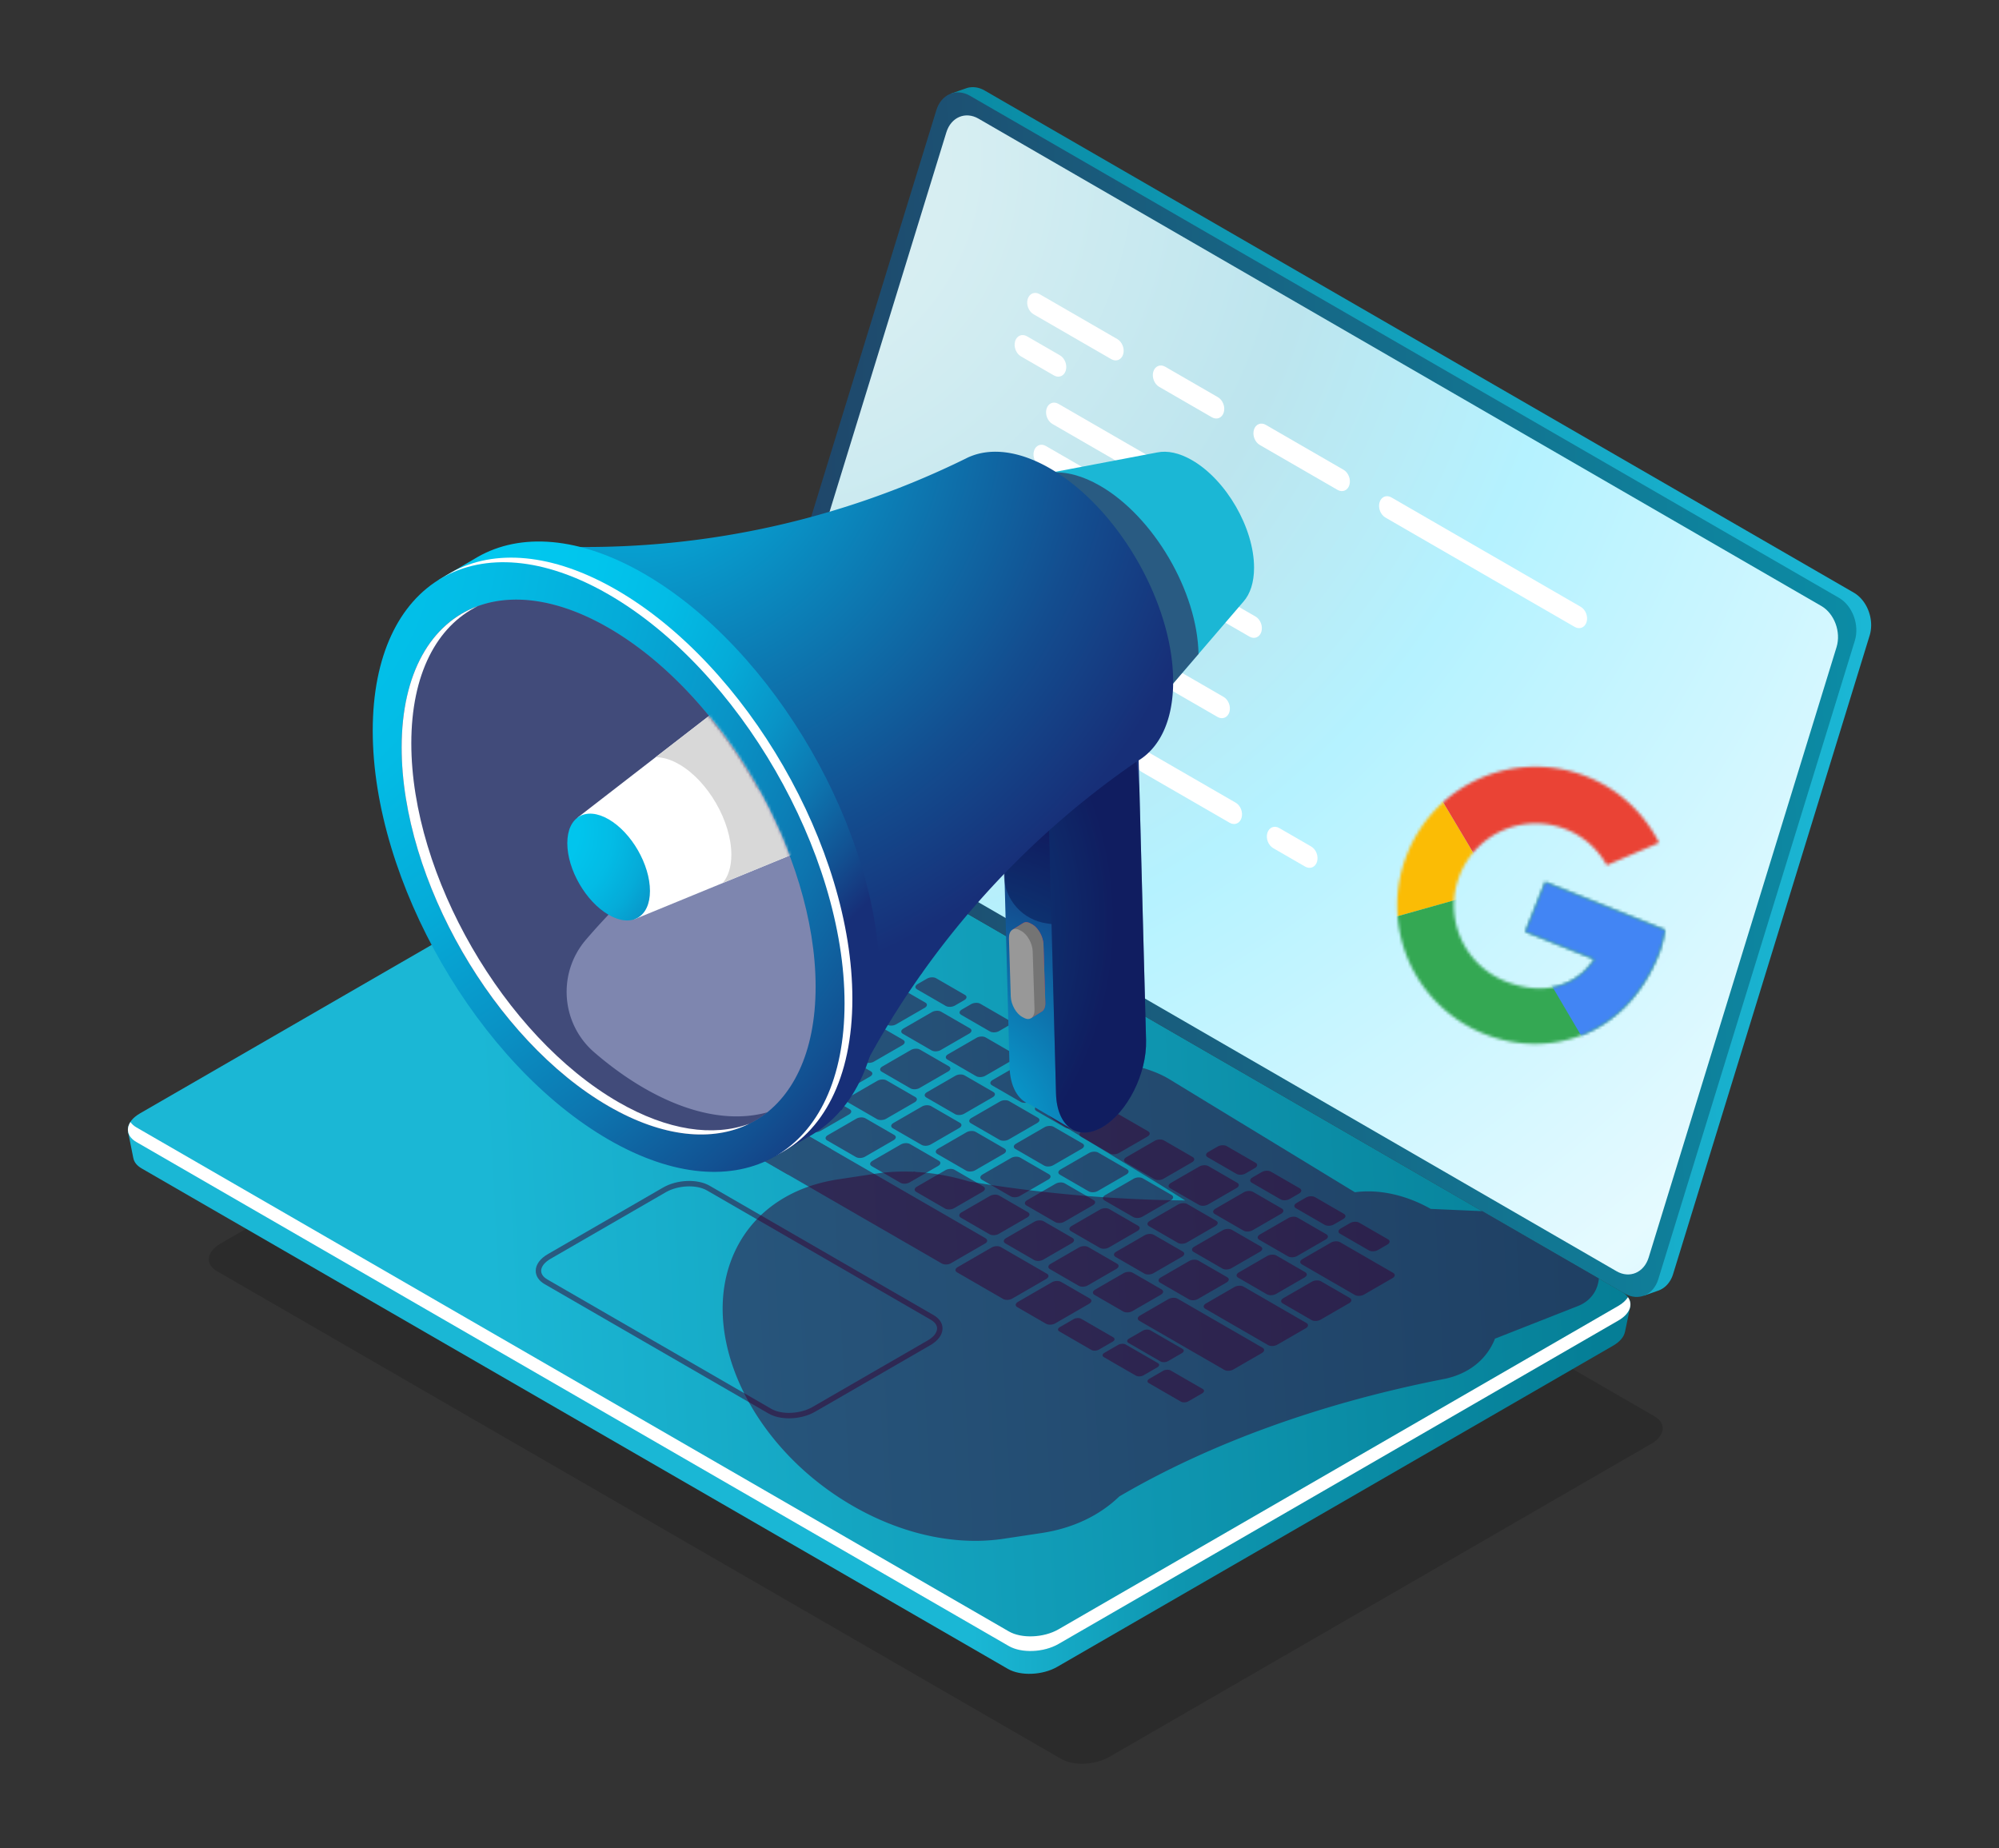<svg xmlns="http://www.w3.org/2000/svg" width="688" height="636" fill="none" viewBox="0 0 688 636"><rect x="0" y="0" width="688" height="636" fill="#333333" stroke="none"/><path fill="#000" d="M365.246 605.348 74.715 437.508c-4.234-2.447-3.704-6.72 1.185-9.545l186.466-107.722c4.889-2.825 12.286-3.132 16.522-.685l290.531 167.841c4.234 2.446 3.704 6.72-1.186 9.544L381.768 604.663c-4.891 2.825-12.288 3.132-16.522.685" opacity=".15"/><path fill="url(#a)" d="M637.991 203.938 338.914 31.161c-2.055-1.188-4.201-1.433-6.104-.878l-.003.002q-.012.005-.028.009l-5.537 1.931 1.949.46c-.782.926-1.411 2.075-1.827 3.423L259.73 255.841c-1.676 5.449.779 12.069 5.482 14.785l299.077 172.777a8.7 8.7 0 0 0 2.2.899l-.741 1.614 5.291-1.859-.012-.005c2.166-.862 3.951-2.801 4.811-5.598l67.635-219.732c1.676-5.446-.779-12.066-5.482-14.784"/><path fill="url(#b)" d="m553.585 451.61.107.126-295.412-170.66c-4.346-2.511-11.936-2.195-16.954.704L50.462 392.042l-6.364-2.432 1.787 8.935.008-.006c.236 1.344 1.177 2.603 2.866 3.577l298.142 172.237c4.346 2.511 11.936 2.195 16.954-.703l191.35-110.543c2.361-1.364 3.719-3.058 4.055-4.729l.01.014 1.827-8.696z"/><path fill="url(#c)" d="M347.216 566.494 46.955 393.033c-4.377-2.528-3.828-6.944 1.225-9.863l192.71-111.328c5.053-2.919 12.697-3.237 17.075-.709l300.259 173.46c4.376 2.528 3.828 6.944-1.225 9.864l-192.71 111.329c-5.053 2.92-12.698 3.236-17.073.708"/><path fill="#fff" d="m46.955 387.988 300.259 173.46c4.377 2.528 12.022 2.211 17.075-.707l192.71-111.328c1.535-.888 2.602-1.918 3.293-2.987 1.828 2.506.694 5.729-3.293 8.031l-192.71 111.328c-5.053 2.919-12.698 3.236-17.075.709L46.955 393.033c-3.047-1.76-3.654-4.43-2.068-6.878.49.669 1.146 1.3 2.068 1.833"/><path fill="url(#d)" d="M559.194 445.19 260.117 272.413c-4.703-2.718-7.157-9.338-5.482-14.785L322.27 37.895c1.675-5.45 6.845-7.664 11.549-4.948l299.077 172.778c4.703 2.717 7.157 9.337 5.481 14.786l-67.634 219.733c-1.676 5.448-6.846 7.662-11.549 4.946"/><path fill="url(#e)" d="M556.375 437.496 266.287 269.771c-4.502-2.6-6.849-8.934-5.246-14.15l64.662-210.063c1.603-5.214 6.551-7.334 11.052-4.735l290.09 167.725c4.499 2.6 6.848 8.934 5.246 14.148l-64.663 210.063c-1.606 5.216-6.554 7.335-11.053 4.737"/><g fill="#380031" opacity=".5"><path d="m196.722 361.228-9.93-5.737c-.798-.46-.698-1.265.224-1.796l11.72-6.772c.92-.531 2.313-.59 3.111-.13l9.93 5.737c.798.461.698 1.266-.224 1.797l-11.721 6.772c-.922.531-2.314.59-3.11.129m15.334 8.859-9.93-5.737c-.798-.461-.698-1.266.224-1.797l11.721-6.772c.92-.531 2.312-.59 3.11-.129l9.93 5.737c.798.46.698 1.266-.224 1.797l-11.72 6.772c-.921.532-2.313.589-3.111.129m15.334 8.86-9.93-5.737c-.797-.461-.697-1.266.225-1.797l11.72-6.772c.92-.531 2.313-.59 3.111-.129l9.93 5.737c.798.46.698 1.266-.224 1.797l-11.721 6.771c-.92.532-2.313.59-3.111.13m21.21-7.317-9.93-5.737c-.798-.46-.698-1.266.224-1.797l9.839-5.684c.92-.531 2.312-.589 3.11-.129l9.93 5.737c.798.461.698 1.266-.224 1.797l-9.839 5.684c-.92.533-2.312.59-3.11.129m15.334 8.858-9.93-5.737c-.798-.46-.698-1.265.224-1.796l9.839-5.684c.92-.531 2.313-.59 3.111-.129l9.93 5.737c.798.46.698 1.265-.224 1.796l-9.839 5.684c-.92.533-2.313.59-3.111.129m15.335 8.86-9.93-5.737c-.798-.46-.698-1.265.224-1.797l9.839-5.683c.92-.531 2.312-.59 3.11-.13l9.93 5.738c.798.46.698 1.265-.224 1.796l-9.839 5.684c-.92.531-2.312.59-3.11.129m15.336 8.859-9.93-5.737c-.798-.461-.698-1.266.224-1.797l9.839-5.684c.92-.533 2.312-.589 3.11-.129l9.93 5.737c.798.46.698 1.266-.224 1.797l-9.838 5.684c-.922.532-2.315.589-3.111.129m15.334 8.86-9.93-5.738c-.797-.46-.698-1.265.224-1.796l9.839-5.684c.92-.531 2.313-.59 3.111-.129l9.93 5.737c.798.46.698 1.265-.224 1.797l-9.839 5.683c-.92.531-2.313.59-3.111.13m15.335 8.858-9.93-5.737c-.798-.461-.698-1.266.224-1.797l9.839-5.684c.92-.531 2.312-.589 3.11-.129l9.93 5.737c.798.461.698 1.266-.222 1.797l-9.839 5.684c-.922.533-2.314.589-3.112.129m15.336 8.86-9.93-5.737c-.798-.461-.698-1.266.224-1.797l9.839-5.684c.92-.531 2.312-.589 3.11-.129l9.93 5.737c.798.46.698 1.266-.224 1.797l-9.838 5.684c-.922.531-2.315.589-3.111.129m15.334 8.858-9.93-5.737c-.797-.46-.697-1.266.225-1.797l9.838-5.683c.92-.531 2.313-.59 3.111-.13l9.93 5.737c.798.461.698 1.266-.224 1.797l-9.839 5.684c-.92.533-2.314.59-3.111.129m15.335 8.859-9.93-5.737c-.798-.461-.698-1.266.224-1.797l9.839-5.684c.92-.533 2.312-.59 3.11-.129l9.93 5.737c.798.46.698 1.266-.224 1.797l-9.838 5.683c-.921.533-2.313.59-3.111.13m15.334 8.86-9.93-5.737c-.798-.461-.698-1.266.224-1.797l9.839-5.684c.92-.533 2.313-.59 3.111-.129l9.93 5.737c.798.46.698 1.266-.224 1.797l-9.839 5.683c-.92.531-2.313.59-3.111.13m-115.418-83.926-9.93-5.737c-.798-.46-.698-1.265.224-1.797l9.839-5.683c.92-.533 2.312-.59 3.11-.13l9.93 5.738c.798.46.698 1.265-.222 1.796l-9.839 5.684c-.922.531-2.314.59-3.112.129m-15.564-8.991-9.93-5.737c-.798-.46-.698-1.266.224-1.797l9.839-5.683c.92-.533 2.313-.59 3.111-.13l9.93 5.737c.797.461.697 1.266-.225 1.797l-9.838 5.684c-.921.531-2.313.59-3.111.129m-15.589-9.006-21.387-12.356c-.798-.46-.698-1.265.224-1.796l9.838-5.684c.921-.531 2.313-.59 3.111-.129l21.387 12.355c.798.46.698 1.266-.224 1.797l-9.839 5.683c-.92.533-2.312.59-3.11.13m10.896-10.952-17.356-10.026c-.797-.46-.697-1.265.225-1.796l9.838-5.684c.92-.531 2.313-.59 3.111-.129l17.356 10.025c.798.461.698 1.266-.224 1.797l-9.839 5.684c-.92.531-2.313.589-3.111.129m35.591 37.808-9.93-5.737c-.798-.461-.698-1.266.224-1.797l9.839-5.684c.92-.531 2.313-.59 3.111-.129l9.93 5.737c.798.46.698 1.266-.224 1.797l-9.839 5.683c-.92.533-2.313.59-3.111.13m15.336 8.859-9.93-5.737c-.797-.46-.697-1.265.223-1.796l9.838-5.684c.921-.531 2.313-.59 3.111-.129l9.93 5.737c.798.46.698 1.265-.224 1.797l-9.839 5.683c-.92.531-2.312.59-3.109.129m15.335 8.859-9.93-5.737c-.798-.461-.698-1.266.224-1.797l9.839-5.684c.92-.531 2.312-.589 3.11-.129l9.93 5.737c.798.46.698 1.266-.224 1.797l-9.838 5.684c-.921.532-2.315.589-3.111.129m15.334 8.858-9.93-5.737c-.798-.46-.698-1.266.224-1.797l9.839-5.683c.92-.531 2.313-.59 3.111-.13l9.93 5.737c.798.461.698 1.266-.224 1.797l-9.839 5.684c-.92.533-2.313.59-3.111.129m15.335 8.86-9.93-5.737c-.798-.46-.698-1.266.222-1.797l9.839-5.683c.92-.533 2.313-.59 3.11-.13l9.93 5.737c.798.461.698 1.266-.224 1.797l-9.838 5.684c-.919.531-2.311.59-3.109.129m15.334 8.859-9.93-5.737c-.798-.461-.698-1.266.224-1.797l9.839-5.684c.92-.533 2.313-.59 3.111-.129l9.93 5.737c.797.46.698 1.266-.224 1.797l-9.839 5.683c-.92.533-2.313.59-3.111.13m15.336 8.859-9.93-5.737c-.797-.46-.697-1.265.225-1.797l9.838-5.683c.92-.531 2.313-.59 3.111-.129l9.93 5.737c.798.46.698 1.265-.224 1.796l-9.839 5.684c-.92.531-2.314.59-3.111.129m15.335 8.859-9.93-5.737c-.798-.461-.698-1.266.224-1.797l9.839-5.684c.92-.531 2.312-.59 3.11-.129l9.93 5.737c.798.46.698 1.266-.224 1.797l-9.838 5.683c-.921.533-2.313.59-3.111.13m15.334 8.86-9.93-5.737c-.798-.461-.698-1.266.224-1.797l9.839-5.684c.92-.531 2.313-.59 3.111-.129l9.93 5.737c.798.46.698 1.266-.224 1.797l-9.839 5.683c-.92.531-2.313.59-3.111.13m27.264 15.749-21.666-12.518c-.798-.46-.698-1.265.224-1.797l9.838-5.683c.921-.531 2.313-.59 3.111-.13l21.666 12.518c.798.46.698 1.266-.224 1.797l-9.838 5.683c-.922.532-2.315.59-3.111.13m29.854-17.247-18.287-10.564c-.798-.461-.698-1.266.224-1.797l9.839-5.684c.92-.531 2.313-.589 3.11-.129l18.287 10.565c.798.461.698 1.266-.224 1.797l-9.839 5.684c-.92.529-2.312.588-3.11.128m-152.942-71.108-9.93-5.737c-.798-.461-.698-1.266.224-1.797l9.839-5.684c.92-.531 2.313-.59 3.111-.129l9.93 5.737c.798.46.698 1.266-.224 1.797l-9.839 5.683c-.92.533-2.313.59-3.111.13m-15.717-9.079-9.93-5.737c-.798-.461-.698-1.266.224-1.797l9.839-5.684c.92-.531 2.313-.59 3.111-.129l9.93 5.737c.798.46.698 1.266-.224 1.797l-9.839 5.683c-.92.531-2.313.59-3.111.13m-15.715-9.079-9.93-5.738c-.798-.46-.698-1.265.224-1.796l9.839-5.684c.92-.533 2.312-.59 3.11-.129l9.93 5.737c.798.46.698 1.265-.224 1.797l-9.838 5.683c-.921.531-2.315.59-3.111.13m-15.717-9.081-9.93-5.737c-.798-.461-.698-1.266.224-1.797l9.839-5.684c.92-.531 2.312-.589 3.11-.129l9.93 5.737c.798.461.698 1.266-.224 1.797l-9.838 5.684c-.921.532-2.313.589-3.111.129m62.484 36.097-9.93-5.737c-.798-.461-.698-1.266.224-1.797l9.839-5.684c.92-.531 2.312-.59 3.11-.129l9.93 5.737c.798.46.698 1.266-.224 1.797l-9.838 5.683c-.921.533-2.313.59-3.111.13m15.334 8.86-9.93-5.737c-.798-.461-.698-1.266.224-1.797l9.839-5.684c.92-.531 2.313-.589 3.111-.129l9.93 5.737c.798.461.698 1.266-.224 1.797l-9.839 5.684c-.92.531-2.313.589-3.111.129m15.336 8.858-9.93-5.737c-.797-.46-.697-1.265.225-1.797l9.838-5.683c.92-.531 2.313-.59 3.111-.13l9.93 5.738c.798.46.698 1.265-.224 1.796l-9.839 5.684c-.92.533-2.314.59-3.111.129m15.335 8.86-9.93-5.737c-.798-.46-.698-1.265.224-1.797l9.839-5.683c.92-.533 2.312-.59 3.11-.13l9.93 5.738c.798.46.698 1.265-.224 1.796l-9.838 5.684c-.921.531-2.313.59-3.111.129m15.334 8.859-9.93-5.737c-.798-.461-.698-1.266.224-1.797l9.839-5.684c.92-.531 2.313-.59 3.111-.129l9.93 5.737c.798.46.698 1.266-.223 1.797l-9.838 5.683c-.922.533-2.315.59-3.113.13m15.337 8.86-9.93-5.738c-.798-.46-.698-1.265.224-1.796l9.838-5.684c.921-.531 2.313-.59 3.111-.129l9.93 5.737c.798.46.698 1.265-.224 1.797l-9.839 5.683c-.922.531-2.314.59-3.11.13m15.334 8.858-9.93-5.737c-.798-.461-.698-1.266.222-1.797l9.839-5.684c.92-.531 2.313-.589 3.111-.129l9.93 5.737c.798.461.698 1.266-.224 1.797l-9.839 5.684c-.919.532-2.311.589-3.109.129m15.334 8.858-9.929-5.737c-.798-.46-.698-1.266.224-1.797l9.838-5.683c.92-.531 2.313-.59 3.111-.13l9.93 5.737c.798.461.698 1.266-.224 1.797l-9.839 5.684c-.92.533-2.313.59-3.111.129m15.335 8.86-9.93-5.737c-.798-.46-.698-1.266.224-1.797l9.839-5.683c.92-.533 2.312-.59 3.11-.13l9.93 5.737c.798.461.698 1.266-.224 1.797l-9.838 5.684c-.921.531-2.313.59-3.111.129M305.31 352.65l-9.93-5.738c-.797-.46-.697-1.265.225-1.796l9.838-5.684c.92-.531 2.313-.59 3.111-.129l9.93 5.737c.798.46.698 1.265-.224 1.797l-9.839 5.683c-.922.533-2.314.59-3.111.13m-15.26-8.816-9.93-5.737c-.798-.46-.698-1.266.224-1.797l9.839-5.683c.92-.532 2.313-.59 3.11-.13l9.93 5.737c.798.461.698 1.266-.224 1.797l-9.838 5.684c-.921.533-2.313.59-3.111.129m-15.257-8.815-9.93-5.737c-.798-.46-.698-1.266.224-1.797l9.839-5.683c.92-.531 2.313-.59 3.111-.13l9.93 5.737c.798.461.698 1.266-.224 1.797l-9.839 5.684c-.922.533-2.315.59-3.111.129m-15.258-8.815-9.93-5.737c-.798-.461-.698-1.266.224-1.797l9.838-5.684c.921-.531 2.313-.59 3.111-.129l9.93 5.737c.798.46.698 1.266-.224 1.797l-9.839 5.684c-.922.532-2.314.589-3.11.129m15.689-9.063-9.93-5.738c-.798-.46-.698-1.265.224-1.796l3.252-1.88c.92-.531 2.313-.59 3.111-.129l9.93 5.737c.798.46.698 1.265-.224 1.797l-3.252 1.879c-.921.531-2.313.59-3.111.13m19.913 11.503-9.93-5.737c-.797-.461-.698-1.266.224-1.797l3.252-1.88c.921-.531 2.313-.589 3.111-.129l9.93 5.737c.798.461.698 1.266-.224 1.797l-3.252 1.88c-.922.531-2.314.589-3.111.129m15.195 8.777-9.93-5.737c-.798-.46-.698-1.266.224-1.797l3.252-1.879c.921-.531 2.313-.59 3.111-.13l9.93 5.737c.798.461.698 1.266-.224 1.797l-3.252 1.88c-.922.533-2.315.59-3.111.129m15.195 8.779-9.93-5.737c-.798-.46-.698-1.266.223-1.797l3.252-1.879c.92-.532 2.312-.59 3.11-.13l9.93 5.737c.798.461.698 1.266-.224 1.797l-3.252 1.88c-.918.531-2.313.589-3.109.129m15.195 8.777-9.93-5.737c-.798-.46-.698-1.265.224-1.797l3.252-1.879c.92-.531 2.313-.59 3.111-.129l9.93 5.737c.798.46.698 1.265-.224 1.796l-3.252 1.88c-.921.533-2.313.592-3.111.129m84.831 49.008-9.93-5.737c-.798-.46-.698-1.266.224-1.797l3.252-1.879c.92-.531 2.312-.59 3.11-.13l9.93 5.737c.798.461.698 1.266-.224 1.797l-3.252 1.88c-.92.533-2.312.59-3.11.129m15.195 8.779-9.93-5.737c-.798-.46-.698-1.266.224-1.797l3.252-1.879c.92-.533 2.312-.59 3.11-.13l9.93 5.737c.798.461.698 1.266-.224 1.797l-3.252 1.88c-.92.531-2.313.59-3.11.129m15.196 8.777-9.93-5.737c-.798-.46-.698-1.265.224-1.797l3.252-1.879c.92-.531 2.313-.59 3.111-.13l9.93 5.738c.798.46.698 1.265-.224 1.796l-3.252 1.88c-.922.533-2.315.59-3.111.129m15.195 8.779-9.93-5.737c-.798-.46-.698-1.266.224-1.797l3.252-1.879c.92-.532 2.313-.59 3.111-.13l9.93 5.737c.798.461.698 1.266-.224 1.797l-3.252 1.88c-.922.533-2.315.59-3.111.129m-150.494-68.812-9.93-5.737c-.798-.461-.698-1.266.224-1.797l9.839-5.684c.92-.531 2.312-.589 3.11-.129l9.93 5.737c.798.461.698 1.266-.224 1.797l-9.838 5.684c-.921.533-2.315.589-3.111.129m15.334 8.86-9.93-5.737c-.798-.461-.698-1.266.224-1.797l9.839-5.684c.92-.531 2.313-.589 3.111-.129l9.93 5.737c.798.46.698 1.266-.223 1.797l-9.838 5.684c-.922.531-2.315.589-3.113.129m15.335 8.858-9.93-5.737c-.798-.46-.698-1.265.224-1.797l9.838-5.683c.921-.533 2.313-.59 3.111-.13l9.93 5.738c.798.46.698 1.265-.224 1.796l-9.838 5.684c-.921.533-2.313.59-3.111.129m15.336 8.86-9.93-5.737c-.798-.46-.698-1.266.224-1.797l9.839-5.683c.92-.532 2.312-.59 3.11-.13l9.93 5.737c.798.461.698 1.266-.224 1.797l-9.838 5.684c-.922.531-2.315.59-3.111.129m15.334 8.859-9.93-5.738c-.798-.46-.698-1.265.224-1.796l9.839-5.684c.92-.531 2.313-.59 3.111-.129l9.93 5.737c.798.46.698 1.265-.224 1.797l-9.839 5.683c-.92.533-2.313.59-3.111.13m15.335 8.858-9.93-5.737c-.798-.461-.698-1.266.224-1.797l9.839-5.684c.92-.531 2.312-.589 3.11-.129l9.93 5.737c.798.461.698 1.266-.224 1.797l-9.838 5.684c-.921.532-2.313.591-3.111.129m15.334 8.86-9.93-5.737c-.798-.461-.698-1.266.223-1.797l9.838-5.684c.921-.531 2.313-.59 3.111-.129l9.93 5.737c.798.46.698 1.266-.224 1.797l-9.839 5.683c-.918.532-2.311.59-3.109.13m15.337 8.858-9.93-5.737c-.798-.461-.698-1.266.224-1.797l9.838-5.684c.92-.533 2.313-.59 3.111-.129l9.93 5.737c.798.46.698 1.266-.224 1.797l-9.839 5.683c-.922.533-2.314.59-3.11.13m15.334 8.86-9.93-5.737c-.798-.46-.698-1.266.224-1.797l9.839-5.684c.92-.531 2.312-.589 3.11-.129l9.93 5.737c.798.461.698 1.266-.224 1.797l-9.838 5.684c-.921.531-2.315.589-3.111.129m-210.352-69.778-29.245-16.894c-.798-.461-.698-1.266.224-1.797l9.839-5.684c.92-.531 2.312-.589 3.11-.129l29.246 16.896c.798.46.698 1.266-.224 1.797l-9.839 5.683c-.92.53-2.313.588-3.111.128m188.393 108.834-29.245-16.894c-.798-.46-.698-1.266.224-1.797l9.838-5.684c.92-.532 2.313-.589 3.111-.129l29.245 16.894c.798.461.698 1.266-.224 1.797l-9.838 5.684c-.921.532-2.313.589-3.111.129m-61.326-15.859-9.93-5.737c-.798-.461-.698-1.266.224-1.797l11.721-6.772c.92-.531 2.313-.589 3.11-.129l9.93 5.737c.798.461.698 1.266-.224 1.797l-11.72 6.772c-.92.531-2.313.589-3.111.129m-111.363-64.335-15.881-9.173c-.798-.461-.698-1.266.224-1.797l11.72-6.772c.921-.533 2.313-.59 3.111-.129l15.881 9.173c.798.461.698 1.266-.224 1.797l-11.721 6.772c-.92.531-2.312.59-3.11.129m96.587 55.799-15.881-9.174c-.798-.46-.698-1.265.224-1.797l11.721-6.771c.92-.531 2.313-.59 3.111-.13l15.88 9.174c.798.461.698 1.266-.224 1.797l-11.72 6.772c-.92.531-2.313.59-3.111.129m-74.461-43.017-15.881-9.174c-.798-.461-.698-1.266.224-1.797l11.721-6.772c.92-.533 2.313-.59 3.11-.129l15.881 9.174c.798.46.698 1.265-.224 1.797l-11.72 6.771c-.921.533-2.315.59-3.111.13"/><path d="m270.083 386.215 69.045 39.888c.856.495.856 1.296 0 1.791l-11.952 6.905c-.856.495-2.245.495-3.102 0l-69.046-39.886zm132.814 85.424 11.061 6.39c.653.378.572 1.037-.183 1.473l-4.794 2.769c-.755.437-1.896.483-2.549.106l-11.06-6.391c-.654-.378-.573-1.036.182-1.473l4.795-2.769c.754-.435 1.895-.481 2.548-.105m-15.462-8.932 11.061 6.39c.653.378.572 1.037-.183 1.473l-4.794 2.769c-.755.437-1.896.483-2.549.106l-11.06-6.391c-.654-.378-.573-1.036.182-1.473l4.795-2.769c.753-.435 1.895-.481 2.548-.105m-15.334-8.859 11.061 6.391c.653.377.572 1.036-.183 1.472l-4.795 2.77c-.754.436-1.895.483-2.548.105l-11.061-6.391c-.653-.377-.572-1.036.183-1.472l4.794-2.77c.753-.436 1.896-.483 2.549-.105m23.803 3.967 11.061 6.39c.653.378.572 1.037-.183 1.473l-4.795 2.769c-.754.436-1.895.483-2.548.105l-11.061-6.39c-.653-.378-.572-1.037.183-1.473l4.794-2.769c.753-.435 1.896-.481 2.549-.105"/></g><path fill="#380031" d="M271.567 488.116c-2.618 0-5.125-.542-7.038-1.649l-77.069-44.522c-1.985-1.147-3.078-2.777-3.079-4.594 0-2.121 1.516-4.211 4.162-5.739l39.673-22.919c4.794-2.773 11.831-3.049 16.022-.625l77.069 44.523c1.985 1.145 3.078 2.775 3.079 4.592 0 2.121-1.516 4.213-4.162 5.741l-39.673 22.919c-2.604 1.504-5.872 2.273-8.984 2.273m-6.106-3.266c3.604 2.079 9.954 1.798 14.158-.625l39.673-22.919c2.051-1.186 3.228-2.69 3.226-4.125 0-1.436-1.167-2.409-2.144-2.976l-77.068-44.522c-3.604-2.078-9.953-1.804-14.158.624l-39.673 22.919c-2.049 1.186-3.226 2.688-3.226 4.123s1.166 2.411 2.144 2.978z" opacity=".5"/><path fill="#380031" d="m510.146 416.818-17.722-.779c-8.854-4.996-18.126-6.813-26.103-5.729l-6.541-3.985-55.519-33.821-1.877-1.143a27 27 0 0 0-1.491-.841c-3.633-1.909-8.305-3.411-13.14-4.339a59 59 0 0 0-2.08-.362c-4.866-.761-9.767-.923-13.829-.318-4.484.67-7.103 2.153-7.782 4.025l-.018-.007-3.994 8.929.005.002c-1.794 2.154-.509 5.058 4.112 7.872l33.977 20.698 9.782 6.117c-25.104-.278-50.11-2.456-74.37-6.531-6.186-1.86-12.316-2.938-18.241-3.285l-.912-.167.052.112c-4.305-.2-8.497-.012-12.51.569l.012-.005-.476.072-.208.031-13.062 1.98-.074.012-.12.017.012.002c-15.747 2.476-28.701 10.947-35.147 24.844-12.93 27.876 5.226 67.019 40.551 87.425 17.208 9.942 35.307 13.585 50.848 11.504l-.074.028.863-.131q.384-.055.765-.116l2.346-.354 1.008-.151h.002l9.428-1.423q.06-.008.119-.019l.086-.012-.001-.002c10.367-1.626 19.51-5.87 26.4-12.533 31.155-18.235 69.253-32.053 111.303-40.334q.493-.09.979-.194l.193-.038.157-.031-.006-.013c7.235-1.677 13.122-5.923 16.185-12.527.179-.387.339-.778.496-1.169l28.446-11.188v-.002c2.798-1.069 5.042-3.011 6.318-5.76.548-1.181.861-2.443.999-3.743z" opacity=".5"/><path fill="#fff" d="m417.108 143.615-18.152-10.486c-1.684-.973-2.587-3.311-2.018-5.223.57-1.913 2.397-2.673 4.081-1.701l18.152 10.487c1.684.972 2.587 3.31 2.018 5.223s-2.395 2.673-4.081 1.7m43.238 24.978L433.58 153.13c-1.684-.972-2.587-3.31-2.018-5.223s2.397-2.673 4.081-1.7l26.765 15.463c1.684.972 2.587 3.311 2.019 5.223s-2.398 2.673-4.081 1.7m-79.844 55.885-18.152-10.486c-1.683-.973-2.587-3.311-2.018-5.224.571-1.912 2.397-2.672 4.081-1.7l18.152 10.486c1.684.973 2.587 3.311 2.018 5.224-.57 1.912-2.397 2.672-4.081 1.7m38.543 22.265-26.765-15.462c-1.684-.973-2.587-3.311-2.018-5.224.57-1.912 2.397-2.673 4.081-1.7l26.765 15.463c1.684.972 2.587 3.311 2.018 5.223s-2.397 2.673-4.081 1.7m-56.311-117.537-11.339-6.551c-1.684-.973-2.587-3.311-2.018-5.223.57-1.913 2.397-2.673 4.081-1.701l11.339 6.551c1.684.973 2.587 3.311 2.018 5.224-.568 1.912-2.395 2.672-4.081 1.7m34.121 36.711-34.644-20.015c-1.684-.973-2.587-3.311-2.018-5.224.57-1.91 2.397-2.673 4.081-1.7l34.644 20.015c1.684.973 2.587 3.311 2.018 5.224-.57 1.912-2.397 2.674-4.081 1.7m-31.954 15.544-11.34-6.551c-1.684-.973-2.587-3.311-2.018-5.224.57-1.91 2.397-2.673 4.081-1.698l11.34 6.551c1.683.972 2.586 3.311 2.018 5.223-.571 1.911-2.398 2.671-4.081 1.699m58.322 101.7-30.287-17.496c-1.683-.972-2.586-3.311-2.018-5.223.571-1.911 2.398-2.673 4.081-1.7l30.287 17.496c1.683.972 2.586 3.31 2.018 5.223s-2.396 2.673-4.081 1.7m-71.032-75.039-7.278-4.204c-1.683-.973-2.586-3.311-2.018-5.224.571-1.91 2.397-2.672 4.081-1.7l7.278 4.204c1.684.973 2.587 3.311 2.018 5.224-.569 1.912-2.396 2.672-4.081 1.7m-6.887 30.023-9.039-5.221c-1.683-.973-2.586-3.311-2.018-5.223.571-1.913 2.398-2.673 4.081-1.701l9.039 5.222c1.684.972 2.587 3.311 2.018 5.223s-2.397 2.675-4.081 1.7m35.164 20.316-23.831-13.768c-1.683-.973-2.587-3.311-2.018-5.223.571-1.913 2.397-2.673 4.081-1.701l23.831 13.768c1.683.973 2.587 3.311 2.018 5.223-.571 1.913-2.397 2.673-4.081 1.701m-31.393-1.135-17.133-9.898c-1.684-.973-2.587-3.311-2.019-5.223.571-1.913 2.398-2.673 4.081-1.701l17.134 9.899c1.684.972 2.587 3.31 2.018 5.223s-2.397 2.673-4.081 1.7m100.131 40.918-11.004-6.356c-1.684-.972-2.587-3.311-2.018-5.223.571-1.912 2.397-2.673 4.081-1.7l11.004 6.356c1.683.972 2.586 3.311 2.018 5.223s-2.396 2.673-4.081 1.7m-42.126-92.416-30.286-17.496c-1.684-.972-2.587-3.311-2.018-5.223s2.397-2.673 4.081-1.7l30.286 17.496c1.684.972 2.587 3.311 2.018 5.223s-2.397 2.673-4.081 1.7m3.59-14.928-52.785-30.494c-1.684-.973-2.587-3.311-2.018-5.224.57-1.912 2.397-2.673 4.081-1.7l52.785 30.494c1.683.973 2.586 3.311 2.018 5.224-.569 1.912-2.397 2.673-4.081 1.7m-31.146 16.009-30.287-17.495c-1.683-.973-2.587-3.311-2.018-5.224.571-1.912 2.397-2.672 4.081-1.7l30.286 17.496c1.684.973 2.587 3.311 2.018 5.223-.57 1.913-2.397 2.673-4.08 1.7m50.527 12.189-11.004-6.358c-1.684-.973-2.587-3.311-2.018-5.223.57-1.913 2.397-2.673 4.081-1.701l11.004 6.356c1.683.973 2.586 3.311 2.018 5.224-.571 1.914-2.398 2.676-4.081 1.702m111.93-3.344-65.162-37.646c-1.683-.972-2.587-3.31-2.018-5.223.571-1.912 2.397-2.673 4.081-1.7l65.162 37.644c1.684.972 2.587 3.311 2.018 5.223-.57 1.914-2.397 2.675-4.081 1.702m-164.986 23.699-36.406-21.033c-1.683-.973-2.586-3.311-2.018-5.223.571-1.913 2.398-2.673 4.081-1.701l36.406 21.033c1.684.973 2.587 3.311 2.018 5.223-.57 1.913-2.397 2.673-4.081 1.701m5.489-115.839-26.765-15.463c-1.684-.973-2.587-3.311-2.018-5.223s2.397-2.673 4.081-1.701l26.765 15.463c1.684.973 2.587 3.311 2.018 5.223-.569 1.913-2.395 2.673-4.081 1.701m-39.006 147.48-30.998-17.908c-1.684-.973-2.587-3.311-2.018-5.223s2.397-2.673 4.081-1.701l30.998 17.908c1.683.973 2.586 3.311 2.018 5.223-.569 1.913-2.398 2.675-4.081 1.701"/><path fill="url(#f)" d="m378.445 348.735-.357-13.464 13.615-80.695-15.998-9.265-30.995 18.299 2.74 103.425c.185 6.96 2.927 11.59 6.973 13.009v.007l14.256 8.406 1.568-6.711 2.058-12.2c3.884-6.096 6.326-13.815 6.14-20.811"/><path fill="url(#g)" d="M379.494 387.836c-8.558 5.053-15.742-.112-16.044-11.536l-2.74-103.425 30.994-18.299 2.741 103.425c.301 11.424-6.392 24.781-14.951 29.835"/><path fill="#1bb7d5" d="M431.612 195.359c0-13.615-9.552-30.172-21.338-36.979-4.424-2.556-8.533-3.373-11.94-2.68l-78.27 14.873 56.154 96.774 51.755-60.315c2.299-2.606 3.639-6.572 3.639-11.673"/><path fill="#380031" d="M378.616 167.181c-6.074-3.507-11.768-4.944-16.698-4.563l-3.997.759c-8.032 2.523-13.213 10.759-13.213 23.388 0 21.635 15.18 47.942 33.906 58.761 4.415 2.551 8.629 3.999 12.498 4.461l21.388-24.924c-.398-21.466-15.41-47.21-33.884-57.882" opacity=".5"/><path fill="#06033e" d="M379.494 387.836c8.559-5.052 15.252-18.41 14.951-29.834l-2.291-86.477-.987-9.407-14.289 1.212-14.372 8.486-3.209-3.735-13.329 5.398-.463 27.383.025.642c.328 8.296 6.556 15.161 14.777 16.288l1.599.219 1.544 58.292c.302 11.421 7.486 16.586 16.044 11.533" opacity=".4"/><path fill="url(#h)" d="M403.771 234.592c0-27.008-18.95-59.849-42.325-73.355-10.623-6.137-20.324-7.21-27.757-4.035l-.01-.019-.154.076q-.095.045-.189.093c-.327.146-.646.307-.965.471a296.36 296.36 0 0 1-142.334 30.206l-13.946-.543 113.532 194.675 6.149-11.891a296.65 296.65 0 0 1 95.391-108.152c7.783-4.373 12.608-13.902 12.608-27.526"/><path fill="url(#i)" d="M302.865 338.168c0-51.81-36.352-114.811-81.194-140.717-22.362-12.919-42.612-14.171-57.297-5.756v-.003l-.079.046-.11.064-13.322 7.81 4.655-.973c-9.472 9.874-15.043 25.434-15.043 45.715 0 51.809 36.352 114.811 81.194 140.717 17.599 10.167 33.887 13.105 47.186 9.798l-2.111 3.107 12.265-7.174.193-.112.441-.257h-.016c14.372-8.62 23.238-26.683 23.238-52.265"/><path fill="#fff" d="M293.363 343.716c0-51.81-36.353-114.811-81.195-140.717-22.062-12.745-42.065-14.13-56.698-6.086l-2.039 1.195c-.696.442-1.375.911-2.046 1.397l4.133-.864c-9.472 9.874-15.043 25.434-15.043 45.714 0 51.81 36.352 114.812 81.194 140.717 17.599 10.167 33.887 13.106 47.186 9.798l-1.923 2.834c16.242-7.771 26.431-26.561 26.431-53.988"/><path fill="url(#j)" d="M290.671 345.3c0 51.81-36.353 72.81-81.195 46.904s-81.194-88.907-81.194-140.717 36.353-72.809 81.194-46.904c44.842 25.906 81.195 88.908 81.195 140.717"/><path fill="#7e86af" d="M280.713 339.548c0 45.455-31.894 63.879-71.237 41.151S138.24 302.697 138.24 257.24c0-45.455 31.894-63.879 71.236-41.151 39.343 22.729 71.237 78.003 71.237 123.459"/><path fill="#051046" d="M221.671 374.472c-5.911-3.414-11.653-7.568-17.144-12.312-11.455-9.898-12.732-27.23-2.89-38.734 11.662-13.63 30.481-32.038 59.471-51.873-12.978-23.278-31.305-43.719-51.633-55.464-17.336-10.016-33.223-12.037-45.576-7.279l-.095.038q-.697.271-1.379.571l-.231.103q-.627.282-1.241.586l-.229.114q-.663.336-1.309.7-.045.023-.088.049a33.4 33.4 0 0 0-4.043 2.697l-.231.182a37 37 0 0 0-1.269 1.051q-.519.452-1.025.927l-.169.157a37 37 0 0 0-2.308 2.409l-.087.104q-.488.562-.959 1.15l-.236.3a37 37 0 0 0-1.037 1.383q-.381.532-.75 1.083l-.214.319q-.445.68-.87 1.383l-.038.06a42 42 0 0 0-.892 1.562l-.095.18q-.365.675-.712 1.372l-.215.444q-.282.583-.554 1.181l-.229.515q-.26.594-.506 1.202-.104.252-.206.506-.273.696-.534 1.412c-.039.11-.083.217-.12.329a54 54 0 0 0-.614 1.825c-.026.081-.048.163-.074.245a61 61 0 0 0-.474 1.595c-.055.194-.107.393-.159.588a62 62 0 0 0-.341 1.315q-.084.34-.164.683a63 63 0 0 0-.292 1.307q-.075.343-.145.688-.146.725-.279 1.463l-.104.56a75 75 0 0 0-.327 2.075l-.033.246a81 81 0 0 0-.238 1.873c-.027.233-.05.471-.074.705a74 74 0 0 0-.307 3.728 75 75 0 0 0-.108 2.397q-.015.365-.024.737-.03 1.154-.031 2.333c0 1.283.032 2.574.084 3.871.017.464.047.931.069 1.395.041.864.1 1.724.167 2.587.035.446.067.895.109 1.343q.135 1.512.313 3.035c.037.319.066.638.107.957.157 1.264.34 2.531.54 3.802.081.519.174 1.04.263 1.559a127 127 0 0 0 .788 4.208c.146.717.303 1.434.463 2.153.14.632.276 1.263.424 1.896a146 146 0 0 0 1.524 5.823c.145.512.288 1.023.438 1.535q.363 1.228.746 2.455.205.65.415 1.3a158 158 0 0 0 3.249 9.109l.174.452a182 182 0 0 0 1.508 3.679c12.685 30.014 34.748 57.789 59.862 72.298 21.918 12.662 41.521 12.547 54.588 2.106-11.854 3.307-26.519.843-42.4-8.333" opacity=".5"/><path fill="#fff" d="M212.801 379.273c-39.343-22.728-71.237-78.004-71.237-123.457 0-23.87 8.798-40.281 22.848-47.197-15.975 5.864-26.174 22.921-26.174 48.623 0 45.455 31.894 100.73 71.237 123.457 18.683 10.793 35.682 12.3 48.388 6.046-12.277 4.506-27.965 2.404-45.062-7.472"/><mask id="k" width="143" height="185" x="138" y="206" maskUnits="userSpaceOnUse" style="mask-type:luminance"><path fill="#fff" d="M259.832 385.698c27.818-16.071 27.817-68.183-.002-116.395-27.819-48.213-72.922-74.268-100.741-58.197-27.818 16.071-27.817 68.183.002 116.395 27.819 48.213 72.922 74.268 100.741 58.197"/></mask><g mask="url(#k)"><path fill="#fff" d="m198.814 281.354 103.36-79.968 37.535 65.156-121.319 49.811z"/><path fill="url(#l)" d="M223.701 306.612c0 9.077-6.37 12.757-14.226 8.218s-14.227-15.576-14.227-24.654 6.37-12.757 14.227-8.216c7.858 4.537 14.226 15.575 14.226 24.652"/><path fill="#d8d8d8" d="M233.758 263.041c9.915 5.727 17.951 19.655 17.951 31.11 0 4.256-1.112 7.568-3.014 9.76l91.014-37.368-37.533-65.157-76.529 59.21c2.435-.023 5.19.757 8.111 2.445"/></g><path fill="url(#m)" d="m355.18 318.084-.567-.305c-1.002-.536-1.894-.514-2.548-.048l.002-.009-3.536 2.185 2.437.395a7 7 0 0 0-.004.42l.629 19.943c.086 2.737 1.841 5.856 3.924 7l-.651 2.738 3.543-2.2-.007-.004c.876-.426 1.417-1.54 1.365-3.15l-.629-19.941c-.084-2.753-1.858-5.898-3.958-7.024"/><path fill="#747474" d="m355.18 318.084-.567-.305c-1.002-.536-1.894-.514-2.548-.048l.002-.009-3.536 2.185 2.437.395a7 7 0 0 0-.004.42l.629 19.943c.086 2.737 1.841 5.856 3.924 7l-.651 2.738 3.543-2.2-.007-.004c.876-.426 1.417-1.54 1.365-3.15l-.629-19.941c-.084-2.753-1.858-5.898-3.958-7.024"/><path fill="#989898" d="m352.405 350.293-.567-.304c-2.101-1.126-3.874-4.271-3.96-7.023l-.629-19.943c-.087-2.752 1.545-4.07 3.646-2.944l.567.304c2.101 1.126 3.874 4.271 3.96 7.023l.63 19.943c.087 2.752-1.546 4.071-3.647 2.944"/><g clip-path="url(#n)"><mask id="p" width="94" height="97" x="480" y="263" maskUnits="userSpaceOnUse" style="mask-type:luminance"><use href="#o"/></mask><g mask="url(#p)"><path fill="#fbbc05" d="m469.841 318.447 20.898-52.314 23.756 39.821z"/></g><mask id="q" width="94" height="97" x="480" y="263" maskUnits="userSpaceOnUse" style="mask-type:luminance"><use href="#o"/></mask><g mask="url(#q)"><path fill="#ea4335" d="m490.739 266.133 23.756 39.821 18.988-6.648 51.424 11.444 11.253-28.169L499.58 244z"/></g><mask id="r" width="94" height="97" x="480" y="263" maskUnits="userSpaceOnUse" style="mask-type:luminance"><use href="#o"/></mask><g mask="url(#r)"><path fill="#34a853" d="m469.841 318.447 78.849-22.165 15.091 8.362 32.379-22.063-38.581 96.579L461 340.58z"/></g><mask id="s" width="94" height="97" x="480" y="263" maskUnits="userSpaceOnUse" style="mask-type:luminance"><use href="#o"/></mask><g mask="url(#s)"><path fill="#4285f4" d="m557.579 379.16-43.084-73.207-5.637-9.251 78.46 8.011z"/></g></g><defs><radialGradient id="e" cx="0" cy="0" r="1" gradientTransform="matrix(527.335 0 0 527.656 258.565 55.816)" gradientUnits="userSpaceOnUse"><stop offset=".005" stop-color="#e0f1f4"/><stop offset=".139" stop-color="#d6eef2"/><stop offset=".362" stop-color="#bde5ee"/><stop offset=".369" stop-color="#bce5ee"/><stop offset=".541" stop-color="#b5f2ff"/><stop offset=".904" stop-color="#e5faff"/><stop offset="1" stop-color="#d2f7ff"/></radialGradient><radialGradient id="f" cx="0" cy="0" r="1" gradientTransform="matrix(114.988 0 0 115.058 318.819 394.597)" gradientUnits="userSpaceOnUse"><stop stop-color="#01c8ef"/><stop offset=".283" stop-color="#0899cb"/><stop offset=".773" stop-color="#134d8f"/><stop offset="1" stop-color="#172f78"/></radialGradient><radialGradient id="g" cx="0" cy="0" r="1" gradientTransform="matrix(118.25 0 0 118.322 265.262 316.994)" gradientUnits="userSpaceOnUse"><stop stop-color="#01c8ef"/><stop offset=".283" stop-color="#0899cb"/><stop offset=".773" stop-color="#134d8f"/><stop offset="1" stop-color="#172f78"/></radialGradient><radialGradient id="h" cx="0" cy="0" r="1" gradientTransform="matrix(208.414 0 0 208.541 217.08 137.601)" gradientUnits="userSpaceOnUse"><stop stop-color="#01c8ef"/><stop offset=".283" stop-color="#0899cb"/><stop offset=".773" stop-color="#134d8f"/><stop offset="1" stop-color="#172f78"/></radialGradient><radialGradient id="i" cx="0" cy="0" r="1" gradientTransform="matrix(180.289 0 0 180.399 167.824 186.311)" gradientUnits="userSpaceOnUse"><stop stop-color="#01c8ef"/><stop offset=".208" stop-color="#01c5ed"/><stop offset=".369" stop-color="#03bbe5"/><stop offset=".515" stop-color="#05abd8"/><stop offset=".651" stop-color="#0993c6"/><stop offset=".781" stop-color="#0d75af"/><stop offset=".904" stop-color="#125192"/><stop offset="1" stop-color="#172f78"/></radialGradient><radialGradient id="j" cx="0" cy="0" r="1" gradientTransform="matrix(336.007 0 0 336.211 46.67 172.888)" gradientUnits="userSpaceOnUse"><stop stop-color="#01c8ef"/><stop offset=".208" stop-color="#01c5ed"/><stop offset=".369" stop-color="#03bbe5"/><stop offset=".515" stop-color="#05abd8"/><stop offset=".651" stop-color="#0993c6"/><stop offset=".781" stop-color="#0d75af"/><stop offset=".904" stop-color="#125192"/><stop offset="1" stop-color="#172f78"/></radialGradient><radialGradient id="l" cx="0" cy="0" r="1" gradientTransform="matrix(76.194 0 0 76.241 183.186 286.034)" gradientUnits="userSpaceOnUse"><stop stop-color="#01c8ef"/><stop offset=".208" stop-color="#01c5ed"/><stop offset=".369" stop-color="#03bbe5"/><stop offset=".515" stop-color="#05abd8"/><stop offset=".651" stop-color="#0993c6"/><stop offset=".781" stop-color="#0d75af"/><stop offset=".904" stop-color="#125192"/><stop offset="1" stop-color="#172f78"/></radialGradient><radialGradient id="m" cx="0" cy="0" r="1" gradientTransform="matrix(22.909 -.725 .724 22.923 337.022 342.82)" gradientUnits="userSpaceOnUse"><stop stop-color="#f9636b"/><stop offset="1" stop-color="#b6246e"/></radialGradient><linearGradient id="a" x1="259.204" x2="644.001" y1="237.96" y2="237.96" gradientUnits="userSpaceOnUse"><stop stop-color="#068199"/><stop offset="1" stop-color="#1bb7d5"/></linearGradient><linearGradient id="b" x1="334.698" x2="550.796" y1="427.715" y2="427.715" gradientUnits="userSpaceOnUse"><stop stop-color="#1ab7d5"/><stop offset=".325" stop-color="#0e96b0"/><stop offset="1" stop-color="#057e96"/></linearGradient><linearGradient id="c" x1="579.278" x2="167.541" y1="404.028" y2="426.003" gradientUnits="userSpaceOnUse"><stop stop-color="#047b92"/><stop offset="1" stop-color="#1bb7d5"/></linearGradient><linearGradient id="d" x1="645.501" x2="260.821" y1="234.151" y2="243.645" gradientUnits="userSpaceOnUse"><stop stop-color="#0b8da6"/><stop offset="1" stop-color="#204367"/></linearGradient><clipPath id="n"><path fill="#fff" d="m499.58 244 96.58 38.58-38.581 96.58-96.58-38.58z"/></clipPath><path id="o" fill="#fff" d="m573.042 320.009-41.247-16.477-6.832 17.102 23.742 9.485c-6.553 9.981-18.3 12.521-30.574 7.618-14.487-5.787-21.495-22.119-15.708-36.606s22.119-21.495 36.606-15.708c6.237 2.492 10.987 6.956 13.966 12.346l18.022-7.734c-5.115-9.975-13.487-18.219-24.755-22.721a47.53 47.53 0 0 0-61.948 26.583 47.53 47.53 0 0 0 26.583 61.949c22.133 8.841 48.684.782 59.936-27.387 1.045-2.616 1.768-5.593 2.209-8.45"/></defs></svg>